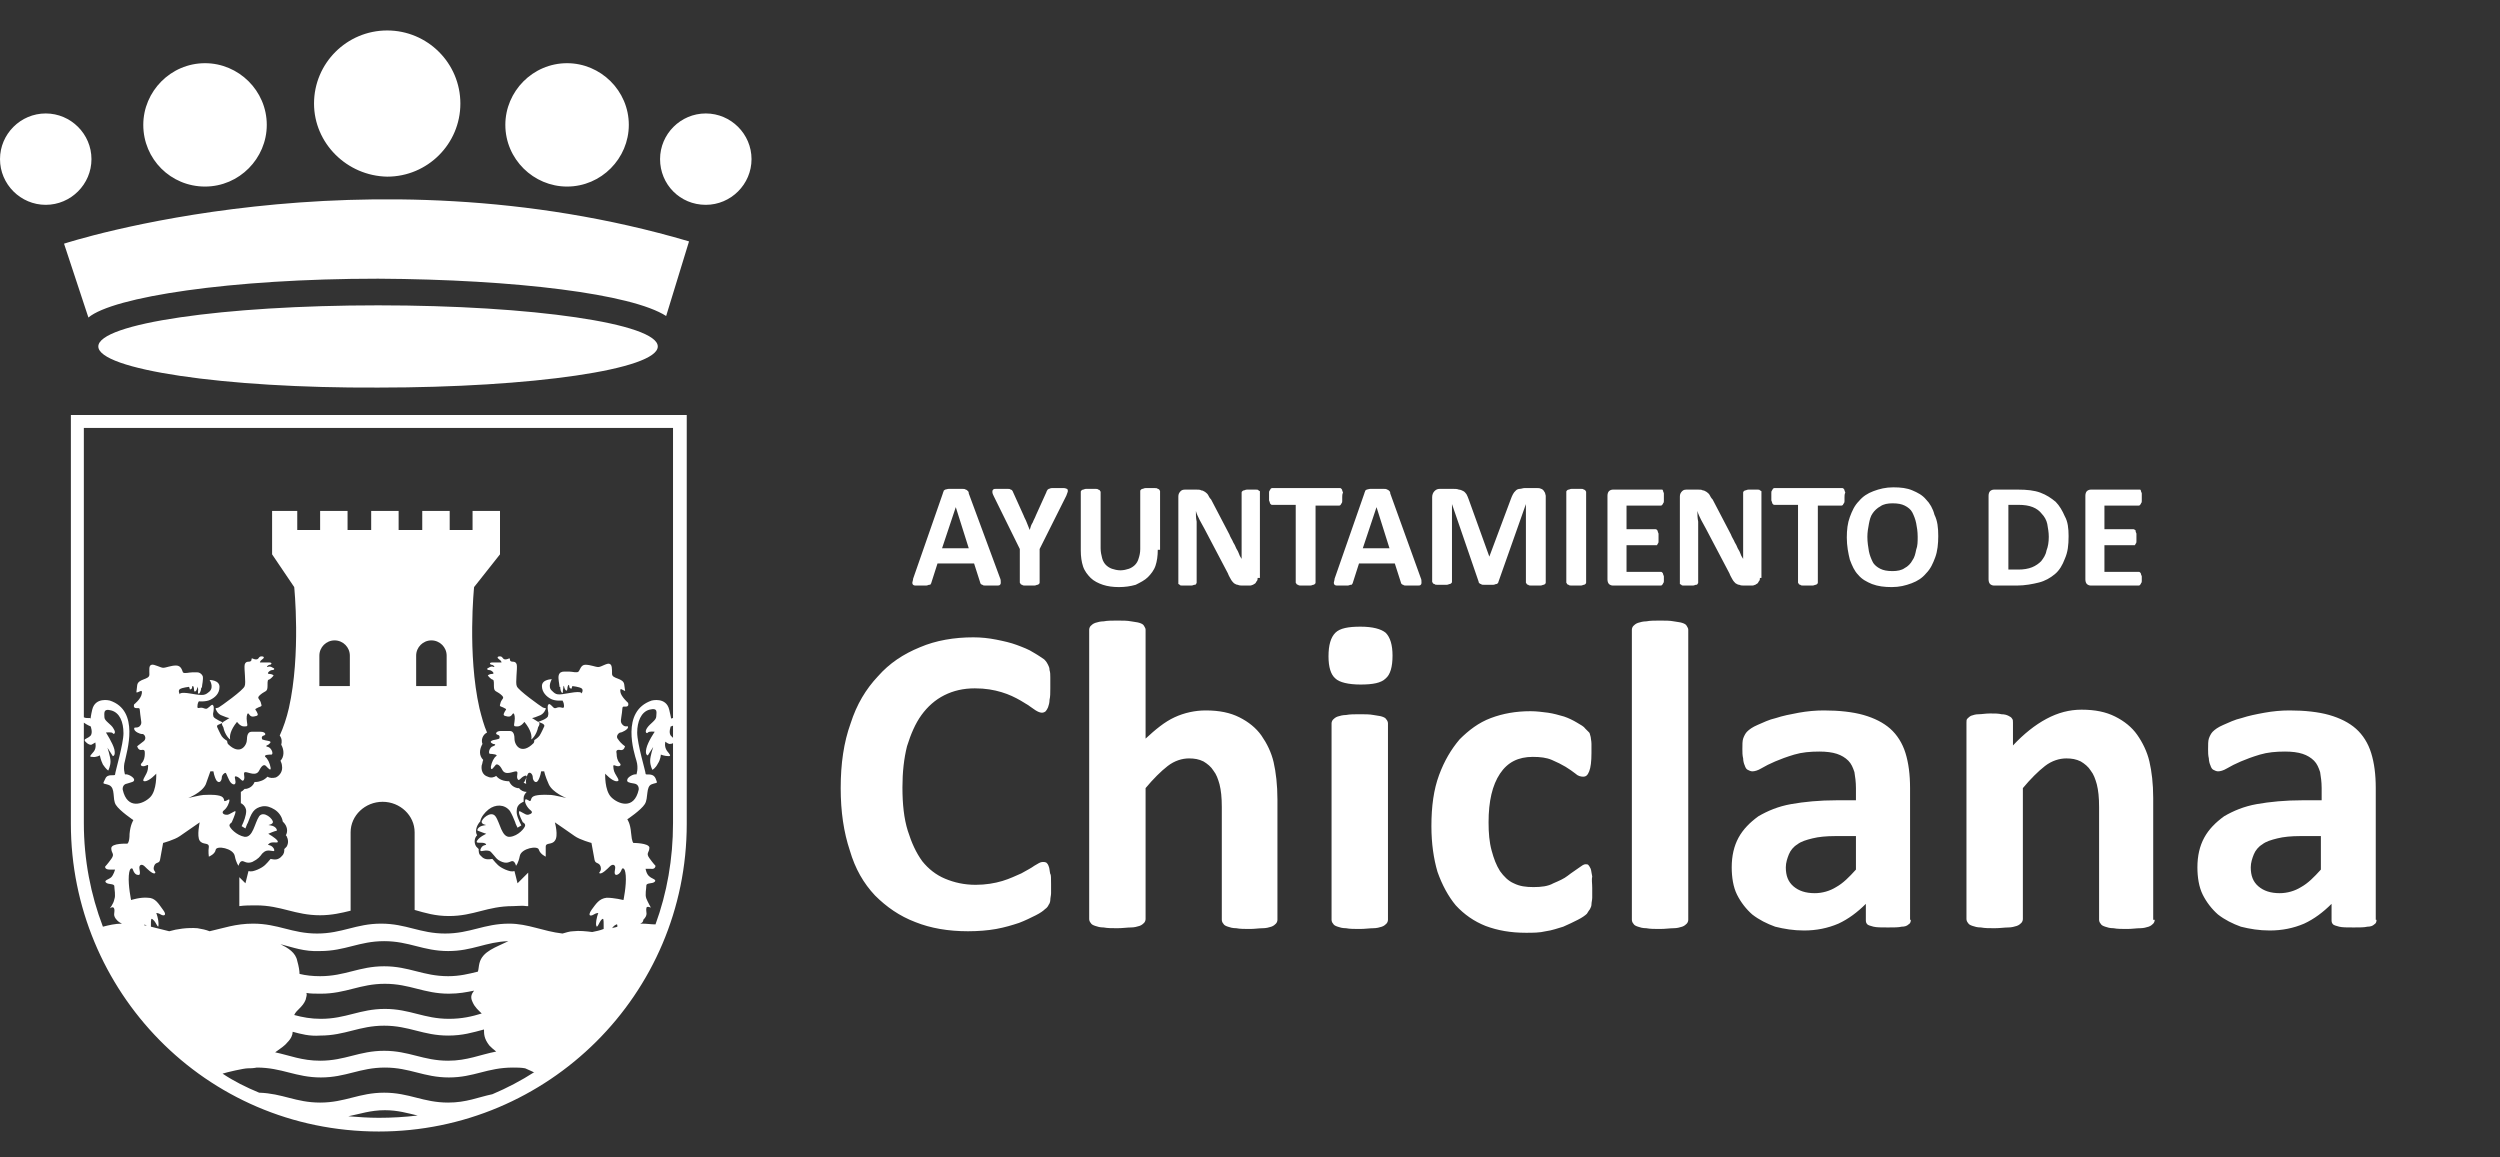 <?xml version="1.0" encoding="UTF-8"?>
<svg xmlns="http://www.w3.org/2000/svg" width="162" height="75" viewBox="0 0 162 75" fill="none">
  <rect x="0" y="0" width="162" height="75" fill="#333333" stroke="none"/>
  <path fill-rule="evenodd" clip-rule="evenodd" d="M150.443 54.178H149.06C148.467 54.178 147.973 54.227 147.578 54.326C147.183 54.424 146.837 54.523 146.59 54.72C146.343 54.868 146.146 55.115 146.047 55.362C145.948 55.608 145.849 55.905 145.849 56.201C145.849 56.743 145.998 57.138 146.343 57.434C146.689 57.73 147.134 57.878 147.726 57.878C148.22 57.878 148.714 57.73 149.109 57.483C149.554 57.237 149.949 56.842 150.393 56.349V54.178H150.443ZM153.999 59.605C153.999 59.753 153.949 59.852 153.851 59.901C153.752 60 153.604 60.049 153.406 60.049C153.209 60.099 152.912 60.099 152.517 60.099C152.073 60.099 151.776 60.099 151.579 60.049C151.381 60 151.233 59.951 151.184 59.901C151.085 59.803 151.085 59.704 151.085 59.605V58.569C150.542 59.112 149.949 59.556 149.307 59.852C148.615 60.148 147.874 60.296 147.084 60.296C146.393 60.296 145.8 60.197 145.207 60.049C144.664 59.852 144.17 59.605 143.726 59.26C143.331 58.914 142.985 58.47 142.738 57.977C142.491 57.483 142.392 56.842 142.392 56.201C142.392 55.461 142.54 54.819 142.837 54.276C143.133 53.733 143.578 53.289 144.121 52.895C144.713 52.549 145.405 52.253 146.245 52.105C147.084 51.957 148.072 51.858 149.208 51.858H150.443V51.069C150.443 50.674 150.393 50.329 150.344 50.033C150.245 49.737 150.146 49.49 149.949 49.293C149.751 49.095 149.504 48.947 149.208 48.849C148.912 48.75 148.517 48.701 148.072 48.701C147.479 48.701 146.936 48.75 146.442 48.898C145.948 49.046 145.553 49.194 145.207 49.342C144.862 49.49 144.565 49.638 144.318 49.786C144.071 49.934 143.874 49.983 143.726 49.983C143.627 49.983 143.528 49.934 143.429 49.885C143.331 49.836 143.281 49.737 143.232 49.589C143.182 49.49 143.133 49.293 143.133 49.145C143.084 48.947 143.084 48.75 143.084 48.553C143.084 48.257 143.084 48.01 143.133 47.862C143.182 47.714 143.281 47.516 143.38 47.418C143.528 47.27 143.726 47.122 144.071 46.974C144.417 46.826 144.812 46.628 145.257 46.53C145.701 46.382 146.195 46.283 146.739 46.184C147.282 46.086 147.825 46.036 148.368 46.036C149.356 46.036 150.245 46.135 150.937 46.332C151.628 46.53 152.221 46.826 152.665 47.22C153.11 47.615 153.456 48.158 153.653 48.799C153.851 49.441 153.949 50.181 153.949 51.069V59.605H153.999ZM139.626 59.605C139.626 59.704 139.577 59.803 139.528 59.852C139.478 59.901 139.379 60 139.231 60.049C139.083 60.099 138.885 60.148 138.688 60.148C138.441 60.148 138.145 60.197 137.848 60.197C137.503 60.197 137.206 60.197 136.959 60.148C136.712 60.148 136.564 60.099 136.416 60.049C136.268 60 136.169 59.951 136.12 59.852C136.07 59.803 136.021 59.704 136.021 59.605V52.303C136.021 51.661 135.971 51.217 135.873 50.822C135.774 50.477 135.675 50.181 135.478 49.934C135.329 49.688 135.082 49.49 134.835 49.342C134.539 49.194 134.243 49.145 133.897 49.145C133.453 49.145 132.959 49.293 132.514 49.638C132.07 49.983 131.576 50.477 131.082 51.069V59.556C131.082 59.655 131.032 59.753 130.983 59.803C130.934 59.852 130.835 59.951 130.687 60C130.539 60.049 130.341 60.099 130.143 60.099C129.896 60.099 129.6 60.148 129.254 60.148C128.909 60.148 128.612 60.148 128.365 60.099C128.118 60.099 127.97 60.049 127.822 60C127.674 59.951 127.575 59.901 127.526 59.803C127.476 59.753 127.427 59.655 127.427 59.556V46.826C127.427 46.727 127.427 46.628 127.476 46.579C127.526 46.53 127.624 46.431 127.723 46.382C127.871 46.332 128.02 46.283 128.217 46.283C128.415 46.283 128.662 46.233 128.958 46.233C129.254 46.233 129.501 46.233 129.699 46.283C129.896 46.283 130.045 46.332 130.143 46.382C130.242 46.431 130.341 46.48 130.39 46.579C130.44 46.628 130.44 46.727 130.44 46.826V48.306C131.131 47.566 131.872 46.974 132.613 46.579C133.354 46.184 134.095 45.987 134.885 45.987C135.774 45.987 136.465 46.135 137.058 46.431C137.651 46.727 138.145 47.122 138.49 47.615C138.836 48.108 139.132 48.701 139.281 49.342C139.429 49.983 139.528 50.773 139.528 51.711V59.605H139.626ZM120.315 54.178H118.932C118.339 54.178 117.845 54.227 117.45 54.326C117.055 54.424 116.709 54.523 116.462 54.72C116.215 54.868 116.018 55.115 115.919 55.362C115.82 55.608 115.721 55.905 115.721 56.201C115.721 56.743 115.87 57.138 116.215 57.434C116.561 57.73 117.006 57.878 117.598 57.878C118.092 57.878 118.586 57.73 118.981 57.483C119.426 57.237 119.821 56.842 120.265 56.349V54.178H120.315ZM123.821 59.605C123.821 59.753 123.772 59.852 123.673 59.901C123.574 60 123.426 60.049 123.229 60.049C123.031 60.099 122.735 60.099 122.34 60.099C121.895 60.099 121.599 60.099 121.401 60.049C121.204 60 121.056 59.951 121.006 59.901C120.907 59.803 120.907 59.704 120.907 59.605V58.569C120.364 59.112 119.771 59.556 119.129 59.852C118.438 60.148 117.697 60.296 116.907 60.296C116.215 60.296 115.623 60.197 115.03 60.049C114.487 59.852 113.993 59.605 113.548 59.26C113.153 58.914 112.807 58.47 112.56 57.977C112.313 57.483 112.215 56.842 112.215 56.201C112.215 55.461 112.363 54.819 112.659 54.276C112.956 53.733 113.4 53.289 113.943 52.895C114.536 52.549 115.228 52.253 116.067 52.105C116.907 51.957 117.895 51.858 119.031 51.858H120.265V51.069C120.265 50.674 120.216 50.329 120.167 50.033C120.068 49.737 119.969 49.49 119.771 49.293C119.574 49.095 119.327 48.947 119.031 48.849C118.734 48.75 118.339 48.701 117.895 48.701C117.302 48.701 116.759 48.75 116.265 48.898C115.771 49.046 115.376 49.194 115.03 49.342C114.684 49.49 114.388 49.638 114.141 49.786C113.894 49.934 113.696 49.983 113.548 49.983C113.449 49.983 113.351 49.934 113.252 49.885C113.153 49.836 113.104 49.737 113.054 49.589C113.005 49.49 112.956 49.293 112.956 49.145C112.906 48.947 112.906 48.75 112.906 48.553C112.906 48.257 112.906 48.01 112.956 47.862C113.005 47.714 113.104 47.516 113.203 47.418C113.351 47.27 113.548 47.122 113.894 46.974C114.24 46.826 114.635 46.628 115.079 46.53C115.524 46.382 116.018 46.283 116.561 46.184C117.104 46.086 117.648 46.036 118.191 46.036C119.179 46.036 120.068 46.135 120.759 46.332C121.451 46.53 122.043 46.826 122.488 47.22C122.932 47.615 123.278 48.158 123.476 48.799C123.673 49.441 123.772 50.181 123.772 51.069V59.605H123.821ZM109.399 59.605C109.399 59.704 109.35 59.803 109.301 59.852C109.251 59.901 109.153 60 109.004 60.049C108.856 60.099 108.659 60.148 108.461 60.148C108.214 60.148 107.918 60.197 107.572 60.197C107.226 60.197 106.93 60.197 106.683 60.148C106.436 60.148 106.288 60.099 106.14 60.049C105.992 60 105.893 59.951 105.843 59.852C105.794 59.803 105.745 59.704 105.745 59.605V40.806C105.745 40.707 105.794 40.608 105.843 40.559C105.893 40.51 105.992 40.411 106.14 40.362C106.288 40.312 106.485 40.263 106.683 40.263C106.93 40.214 107.226 40.214 107.572 40.214C107.918 40.214 108.214 40.214 108.461 40.263C108.708 40.312 108.856 40.312 109.004 40.362C109.153 40.411 109.251 40.461 109.301 40.559C109.35 40.658 109.399 40.707 109.399 40.806V59.605ZM103.176 57.533C103.176 57.78 103.176 57.977 103.176 58.174C103.176 58.322 103.127 58.47 103.127 58.618C103.127 58.717 103.078 58.816 103.028 58.914C102.979 58.964 102.929 59.062 102.831 59.211C102.732 59.309 102.534 59.457 102.238 59.605C101.942 59.753 101.645 59.901 101.299 60.049C100.954 60.148 100.559 60.296 100.164 60.345C99.768 60.444 99.324 60.444 98.879 60.444C97.892 60.444 97.052 60.296 96.262 60C95.521 59.704 94.879 59.26 94.335 58.668C93.842 58.076 93.446 57.336 93.15 56.497C92.903 55.658 92.755 54.671 92.755 53.536C92.755 52.253 92.903 51.168 93.249 50.23C93.595 49.293 94.039 48.553 94.582 47.911C95.175 47.319 95.817 46.826 96.607 46.53C97.398 46.233 98.237 46.086 99.176 46.086C99.571 46.086 99.917 46.135 100.312 46.184C100.657 46.233 101.003 46.332 101.349 46.431C101.645 46.53 101.942 46.678 102.189 46.826C102.435 46.974 102.633 47.072 102.732 47.22C102.831 47.319 102.929 47.418 102.979 47.467C103.028 47.516 103.028 47.615 103.078 47.763C103.078 47.862 103.127 48.01 103.127 48.207C103.127 48.355 103.127 48.602 103.127 48.799C103.127 49.342 103.078 49.737 102.979 49.983C102.88 50.23 102.781 50.329 102.584 50.329C102.435 50.329 102.238 50.28 102.09 50.132C101.892 49.983 101.695 49.836 101.448 49.688C101.201 49.539 100.904 49.391 100.559 49.243C100.213 49.095 99.818 49.046 99.324 49.046C98.385 49.046 97.694 49.391 97.2 50.132C96.706 50.872 96.459 51.908 96.459 53.289C96.459 53.98 96.509 54.572 96.657 55.115C96.805 55.658 96.953 56.053 97.2 56.447C97.447 56.793 97.743 57.089 98.089 57.237C98.484 57.434 98.879 57.483 99.373 57.483C99.867 57.483 100.312 57.434 100.657 57.237C101.003 57.089 101.349 56.941 101.596 56.743C101.843 56.546 102.09 56.398 102.287 56.25C102.485 56.102 102.633 56.003 102.732 56.003C102.831 56.003 102.88 56.003 102.929 56.053C102.979 56.102 103.028 56.201 103.078 56.299C103.127 56.447 103.127 56.595 103.176 56.793C103.127 56.99 103.176 57.237 103.176 57.533ZM90.236 42.483C90.236 43.224 90.088 43.717 89.792 43.964C89.495 44.26 88.952 44.358 88.162 44.358C87.371 44.358 86.779 44.211 86.532 43.964C86.236 43.717 86.087 43.224 86.087 42.533C86.087 41.793 86.236 41.299 86.532 41.003C86.828 40.707 87.371 40.608 88.162 40.608C88.952 40.608 89.495 40.757 89.792 41.003C90.088 41.299 90.236 41.793 90.236 42.483ZM89.94 59.605C89.94 59.704 89.89 59.803 89.841 59.852C89.792 59.901 89.693 60 89.545 60.049C89.396 60.099 89.199 60.148 89.001 60.148C88.754 60.148 88.458 60.197 88.112 60.197C87.767 60.197 87.47 60.197 87.223 60.148C86.976 60.148 86.828 60.099 86.68 60.049C86.532 60 86.433 59.951 86.384 59.852C86.334 59.803 86.285 59.704 86.285 59.605V46.875C86.285 46.776 86.334 46.678 86.384 46.628C86.433 46.579 86.532 46.48 86.68 46.431C86.828 46.382 87.026 46.332 87.223 46.332C87.47 46.283 87.767 46.283 88.112 46.283C88.458 46.283 88.754 46.283 89.001 46.332C89.248 46.382 89.396 46.382 89.545 46.431C89.693 46.48 89.792 46.53 89.841 46.628C89.89 46.678 89.94 46.776 89.94 46.875V59.605ZM82.778 59.605C82.778 59.704 82.729 59.803 82.679 59.852C82.63 59.901 82.531 60 82.383 60.049C82.235 60.099 82.037 60.148 81.84 60.148C81.593 60.148 81.296 60.197 81 60.197C80.654 60.197 80.358 60.197 80.111 60.148C79.864 60.148 79.716 60.099 79.568 60.049C79.42 60 79.321 59.951 79.271 59.852C79.222 59.803 79.173 59.704 79.173 59.605V52.303C79.173 51.661 79.123 51.217 79.025 50.822C78.926 50.477 78.827 50.181 78.629 49.934C78.481 49.688 78.234 49.49 77.987 49.342C77.691 49.194 77.395 49.145 77.049 49.145C76.604 49.145 76.111 49.293 75.666 49.638C75.221 49.983 74.728 50.477 74.234 51.069V59.556C74.234 59.655 74.184 59.753 74.135 59.803C74.085 59.852 73.987 59.951 73.838 60C73.69 60.049 73.493 60.099 73.295 60.099C73.048 60.099 72.752 60.148 72.406 60.148C72.061 60.148 71.764 60.148 71.517 60.099C71.27 60.099 71.122 60.049 70.974 60C70.826 59.951 70.727 59.901 70.677 59.803C70.628 59.753 70.579 59.655 70.579 59.556V40.806C70.579 40.707 70.628 40.608 70.677 40.559C70.727 40.51 70.826 40.411 70.974 40.362C71.122 40.312 71.32 40.263 71.517 40.263C71.764 40.214 72.061 40.214 72.406 40.214C72.752 40.214 73.048 40.214 73.295 40.263C73.542 40.312 73.69 40.312 73.838 40.362C73.987 40.411 74.085 40.461 74.135 40.559C74.184 40.658 74.234 40.707 74.234 40.806V47.862C74.876 47.27 75.468 46.776 76.111 46.48C76.752 46.184 77.444 46.036 78.135 46.036C79.025 46.036 79.716 46.184 80.309 46.48C80.901 46.776 81.395 47.171 81.741 47.664C82.087 48.158 82.383 48.75 82.531 49.391C82.679 50.033 82.778 50.872 82.778 51.809V59.605ZM68.109 57.286C68.109 57.533 68.109 57.73 68.109 57.878C68.109 58.026 68.06 58.174 68.06 58.322C68.06 58.421 68.01 58.569 67.961 58.618C67.912 58.717 67.862 58.816 67.714 58.914C67.615 59.013 67.418 59.161 67.121 59.309C66.825 59.457 66.43 59.655 66.035 59.803C65.59 59.951 65.096 60.099 64.553 60.197C64.01 60.296 63.368 60.345 62.726 60.345C61.442 60.345 60.306 60.148 59.318 59.753C58.281 59.358 57.441 58.766 56.7 58.026C55.959 57.237 55.416 56.299 55.07 55.115C54.675 53.931 54.477 52.599 54.477 51.069C54.477 49.49 54.675 48.108 55.12 46.875C55.515 45.641 56.107 44.655 56.898 43.816C57.639 42.977 58.528 42.385 59.614 41.941C60.651 41.497 61.837 41.299 63.071 41.299C63.565 41.299 64.059 41.349 64.553 41.447C65.047 41.546 65.492 41.645 65.887 41.793C66.282 41.941 66.677 42.089 66.973 42.286C67.319 42.483 67.517 42.632 67.665 42.73C67.813 42.878 67.862 42.977 67.912 43.076C67.961 43.174 68.01 43.273 68.01 43.421C68.06 43.569 68.06 43.717 68.06 43.914C68.06 44.112 68.06 44.309 68.06 44.605C68.06 44.901 68.06 45.148 68.01 45.345C68.01 45.543 67.961 45.691 67.912 45.839C67.862 45.938 67.813 46.036 67.763 46.086C67.714 46.135 67.615 46.184 67.517 46.184C67.368 46.184 67.171 46.086 66.973 45.938C66.776 45.789 66.479 45.592 66.134 45.395C65.788 45.197 65.393 45 64.899 44.852C64.405 44.704 63.862 44.605 63.17 44.605C62.429 44.605 61.787 44.753 61.195 45.049C60.602 45.345 60.108 45.789 59.713 46.332C59.318 46.875 59.021 47.566 58.775 48.355C58.577 49.145 58.478 50.033 58.478 51.02C58.478 52.105 58.577 53.043 58.824 53.832C59.071 54.622 59.367 55.263 59.762 55.806C60.157 56.299 60.651 56.694 61.244 56.941C61.837 57.188 62.479 57.336 63.22 57.336C63.862 57.336 64.454 57.237 64.948 57.089C65.442 56.941 65.837 56.743 66.183 56.595C66.529 56.398 66.825 56.25 67.023 56.102C67.27 55.954 67.418 55.855 67.566 55.855C67.665 55.855 67.714 55.855 67.813 55.905C67.862 55.954 67.912 56.003 67.961 56.151C68.01 56.25 68.01 56.447 68.06 56.645C68.109 56.645 68.109 56.941 68.109 57.286ZM138.787 37.401C138.787 37.5 138.787 37.549 138.787 37.648C138.787 37.697 138.787 37.747 138.737 37.796C138.737 37.845 138.688 37.845 138.688 37.895C138.688 37.895 138.639 37.944 138.589 37.944H135.478C135.379 37.944 135.28 37.895 135.231 37.845C135.181 37.796 135.132 37.697 135.132 37.549V32.122C135.132 31.974 135.181 31.875 135.231 31.826C135.28 31.776 135.379 31.727 135.478 31.727H138.589C138.639 31.727 138.638 31.727 138.688 31.727C138.688 31.727 138.737 31.776 138.737 31.826C138.737 31.875 138.787 31.924 138.787 31.974C138.787 32.023 138.787 32.122 138.787 32.22C138.787 32.319 138.787 32.368 138.787 32.467C138.787 32.516 138.787 32.566 138.737 32.615C138.737 32.664 138.688 32.664 138.688 32.714C138.688 32.714 138.639 32.763 138.589 32.763H136.367V34.293H138.243C138.293 34.293 138.293 34.293 138.342 34.342C138.392 34.342 138.392 34.391 138.392 34.441C138.392 34.49 138.441 34.539 138.441 34.589C138.441 34.638 138.441 34.737 138.441 34.836C138.441 34.934 138.441 34.983 138.441 35.082C138.441 35.132 138.441 35.181 138.392 35.23C138.392 35.28 138.342 35.28 138.342 35.329C138.342 35.329 138.293 35.329 138.243 35.329H136.367V37.056H138.589C138.639 37.056 138.638 37.056 138.688 37.105C138.688 37.105 138.737 37.155 138.737 37.204C138.737 37.253 138.787 37.303 138.787 37.352C138.787 37.253 138.787 37.303 138.787 37.401ZM132.761 34.786C132.761 34.49 132.712 34.243 132.662 33.947C132.613 33.701 132.465 33.454 132.317 33.306C132.168 33.108 131.971 32.961 131.724 32.862C131.477 32.763 131.181 32.714 130.785 32.714H130.143V36.908H130.785C131.131 36.908 131.428 36.858 131.674 36.76C131.921 36.661 132.119 36.513 132.267 36.365C132.415 36.168 132.563 35.97 132.613 35.674C132.712 35.428 132.761 35.132 132.761 34.786ZM134.045 34.737C134.045 35.329 133.996 35.773 133.798 36.217C133.65 36.612 133.453 36.957 133.156 37.204C132.86 37.451 132.514 37.648 132.119 37.747C131.724 37.845 131.23 37.944 130.687 37.944H129.205C129.106 37.944 129.007 37.895 128.958 37.845C128.909 37.796 128.859 37.697 128.859 37.549V32.122C128.859 31.974 128.909 31.875 128.958 31.826C129.007 31.776 129.106 31.727 129.205 31.727H130.785C131.329 31.727 131.823 31.776 132.218 31.924C132.613 32.072 132.909 32.27 133.206 32.516C133.453 32.763 133.65 33.108 133.798 33.454C133.996 33.799 134.045 34.243 134.045 34.737ZM124.266 34.786C124.266 34.441 124.217 34.145 124.167 33.898C124.118 33.651 124.019 33.405 123.92 33.207C123.821 33.01 123.624 32.862 123.426 32.763C123.229 32.664 122.982 32.615 122.636 32.615C122.34 32.615 122.043 32.664 121.846 32.812C121.648 32.911 121.451 33.108 121.352 33.257C121.204 33.454 121.154 33.701 121.105 33.947C121.056 34.194 121.006 34.49 121.006 34.786C121.006 35.132 121.056 35.428 121.105 35.724C121.154 35.97 121.253 36.217 121.352 36.414C121.451 36.612 121.648 36.76 121.846 36.858C122.043 36.957 122.29 37.007 122.636 37.007C122.932 37.007 123.229 36.957 123.426 36.809C123.624 36.711 123.821 36.513 123.92 36.316C124.068 36.118 124.118 35.872 124.167 35.625C124.266 35.378 124.266 35.082 124.266 34.786ZM125.599 34.737C125.599 35.23 125.55 35.724 125.402 36.118C125.254 36.513 125.106 36.858 124.809 37.155C124.562 37.451 124.266 37.648 123.871 37.796C123.476 37.944 123.081 38.043 122.587 38.043C122.093 38.043 121.698 37.993 121.303 37.845C120.957 37.697 120.66 37.549 120.414 37.253C120.167 37.007 120.018 36.661 119.87 36.266C119.771 35.872 119.673 35.378 119.673 34.836C119.673 34.342 119.722 33.898 119.87 33.503C120.018 33.108 120.167 32.763 120.463 32.467C120.71 32.171 121.006 31.974 121.401 31.826C121.796 31.678 122.192 31.579 122.685 31.579C123.179 31.579 123.574 31.628 123.92 31.776C124.266 31.924 124.562 32.072 124.809 32.368C125.056 32.615 125.254 32.961 125.353 33.355C125.55 33.75 125.599 34.194 125.599 34.737ZM119.524 32.22C119.524 32.319 119.524 32.368 119.524 32.467C119.524 32.516 119.524 32.566 119.475 32.615C119.475 32.664 119.426 32.664 119.426 32.714C119.426 32.714 119.376 32.763 119.327 32.763H117.796V37.747C117.796 37.796 117.796 37.796 117.746 37.845C117.746 37.845 117.697 37.895 117.648 37.895C117.598 37.895 117.549 37.944 117.45 37.944C117.351 37.944 117.253 37.944 117.154 37.944C117.055 37.944 116.907 37.944 116.857 37.944C116.759 37.944 116.709 37.944 116.66 37.895C116.61 37.895 116.561 37.845 116.561 37.845C116.561 37.796 116.512 37.796 116.512 37.747V32.714H114.981C114.931 32.714 114.931 32.714 114.882 32.664C114.882 32.664 114.832 32.615 114.832 32.566C114.832 32.516 114.783 32.467 114.783 32.418C114.783 32.368 114.783 32.27 114.783 32.171C114.783 32.072 114.783 31.974 114.783 31.924C114.783 31.875 114.783 31.826 114.832 31.776C114.832 31.727 114.882 31.727 114.882 31.678C114.882 31.678 114.931 31.628 114.981 31.628H119.376C119.426 31.628 119.426 31.628 119.475 31.678C119.475 31.678 119.524 31.727 119.524 31.776C119.524 31.826 119.574 31.875 119.574 31.924C119.524 32.023 119.524 32.122 119.524 32.22ZM114.042 37.451C114.042 37.5 114.042 37.599 113.993 37.648C113.943 37.697 113.943 37.747 113.894 37.796C113.845 37.845 113.795 37.845 113.746 37.895C113.696 37.895 113.647 37.944 113.548 37.944H113.005C112.906 37.944 112.807 37.944 112.709 37.895C112.61 37.895 112.56 37.845 112.462 37.796C112.412 37.747 112.314 37.648 112.264 37.549C112.215 37.451 112.116 37.303 112.067 37.155L110.535 34.243C110.437 34.046 110.338 33.898 110.239 33.701C110.14 33.503 110.042 33.306 109.992 33.108C109.992 33.355 109.992 33.553 110.042 33.799C110.042 34.046 110.042 34.243 110.042 34.49V37.747C110.042 37.796 110.042 37.796 109.992 37.845C109.992 37.895 109.943 37.895 109.893 37.895C109.844 37.895 109.795 37.944 109.696 37.944C109.646 37.944 109.548 37.944 109.399 37.944C109.301 37.944 109.202 37.944 109.103 37.944C109.054 37.944 108.955 37.944 108.955 37.895C108.906 37.895 108.906 37.845 108.856 37.845C108.856 37.796 108.856 37.796 108.856 37.747V32.171C108.856 32.023 108.906 31.924 109.004 31.826C109.103 31.727 109.202 31.727 109.35 31.727H110.042C110.14 31.727 110.289 31.727 110.338 31.776C110.437 31.776 110.486 31.826 110.585 31.875C110.634 31.924 110.733 31.974 110.782 32.072C110.832 32.171 110.881 32.27 110.98 32.368L112.165 34.638C112.215 34.786 112.314 34.934 112.363 35.033C112.412 35.181 112.511 35.28 112.56 35.428C112.61 35.576 112.709 35.674 112.758 35.822C112.807 35.97 112.857 36.069 112.956 36.217C112.956 35.97 112.956 35.773 112.956 35.526C112.956 35.28 112.956 35.033 112.956 34.836V31.924C112.956 31.875 112.956 31.875 113.005 31.826C113.005 31.826 113.054 31.776 113.104 31.776C113.153 31.776 113.203 31.727 113.301 31.727C113.351 31.727 113.449 31.727 113.598 31.727C113.696 31.727 113.795 31.727 113.894 31.727C113.943 31.727 114.042 31.727 114.042 31.776C114.092 31.776 114.092 31.826 114.141 31.826C114.141 31.875 114.141 31.875 114.141 31.924V37.451H114.042ZM107.819 37.401C107.819 37.5 107.819 37.549 107.819 37.648C107.819 37.697 107.819 37.747 107.77 37.796C107.77 37.845 107.72 37.845 107.72 37.895C107.72 37.895 107.671 37.944 107.621 37.944H104.51C104.411 37.944 104.312 37.895 104.263 37.845C104.214 37.796 104.164 37.697 104.164 37.549V32.122C104.164 31.974 104.214 31.875 104.263 31.826C104.312 31.776 104.411 31.727 104.51 31.727H107.621C107.671 31.727 107.671 31.727 107.72 31.727C107.72 31.727 107.77 31.776 107.77 31.826C107.77 31.875 107.819 31.924 107.819 31.974C107.819 32.023 107.819 32.122 107.819 32.22C107.819 32.319 107.819 32.368 107.819 32.467C107.819 32.516 107.819 32.566 107.77 32.615C107.77 32.664 107.72 32.664 107.72 32.714C107.72 32.714 107.671 32.763 107.621 32.763H105.399V34.293H107.276C107.325 34.293 107.325 34.293 107.374 34.342C107.374 34.342 107.424 34.391 107.424 34.441C107.424 34.49 107.473 34.539 107.473 34.589C107.473 34.638 107.473 34.737 107.473 34.836C107.473 34.934 107.473 34.983 107.473 35.082C107.473 35.132 107.473 35.181 107.424 35.23C107.424 35.28 107.374 35.28 107.374 35.329C107.374 35.329 107.325 35.329 107.276 35.329H105.399V37.056H107.621C107.671 37.056 107.671 37.056 107.72 37.105C107.72 37.105 107.77 37.155 107.77 37.204C107.77 37.253 107.819 37.303 107.819 37.352C107.819 37.253 107.819 37.303 107.819 37.401ZM102.781 37.747C102.781 37.796 102.781 37.796 102.732 37.845C102.732 37.845 102.682 37.895 102.633 37.895C102.584 37.895 102.534 37.944 102.435 37.944C102.337 37.944 102.238 37.944 102.139 37.944C102.04 37.944 101.892 37.944 101.843 37.944C101.744 37.944 101.695 37.944 101.645 37.895C101.596 37.895 101.546 37.845 101.546 37.845C101.546 37.796 101.497 37.796 101.497 37.747V31.875C101.497 31.826 101.497 31.826 101.546 31.776C101.546 31.776 101.596 31.727 101.645 31.727C101.695 31.727 101.744 31.678 101.843 31.678C101.942 31.678 102.04 31.678 102.139 31.678C102.287 31.678 102.386 31.678 102.435 31.678C102.534 31.678 102.584 31.678 102.633 31.727C102.682 31.727 102.732 31.776 102.732 31.776C102.732 31.826 102.781 31.826 102.781 31.875V37.747ZM100.164 37.747C100.164 37.796 100.164 37.796 100.114 37.845C100.114 37.845 100.065 37.895 100.015 37.895C99.966 37.895 99.917 37.944 99.818 37.944C99.719 37.944 99.62 37.944 99.521 37.944C99.423 37.944 99.324 37.944 99.225 37.944C99.126 37.944 99.077 37.944 99.028 37.895C98.978 37.895 98.929 37.845 98.929 37.845C98.929 37.796 98.879 37.796 98.879 37.747V32.664L97.101 37.697C97.101 37.747 97.052 37.796 97.052 37.796C97.002 37.845 97.002 37.845 96.953 37.845C96.904 37.845 96.854 37.895 96.756 37.895C96.657 37.895 96.607 37.895 96.459 37.895C96.361 37.895 96.262 37.895 96.163 37.895C96.064 37.895 96.015 37.895 95.965 37.845C95.916 37.845 95.867 37.796 95.867 37.796C95.817 37.747 95.817 37.747 95.817 37.697L94.088 32.664V37.697C94.088 37.747 94.088 37.747 94.039 37.796C94.039 37.796 93.99 37.845 93.94 37.845C93.891 37.845 93.842 37.895 93.743 37.895C93.644 37.895 93.595 37.895 93.446 37.895C93.348 37.895 93.249 37.895 93.15 37.895C93.051 37.895 93.002 37.895 92.953 37.845C92.903 37.845 92.854 37.796 92.854 37.796C92.854 37.747 92.804 37.747 92.804 37.697V32.22C92.804 32.072 92.854 31.924 92.953 31.826C93.051 31.727 93.15 31.678 93.298 31.678H94.138C94.286 31.678 94.434 31.678 94.533 31.727C94.632 31.727 94.731 31.776 94.829 31.826C94.928 31.875 94.978 31.974 95.027 32.023C95.076 32.122 95.126 32.22 95.175 32.368L96.509 36.069L97.892 32.368C97.941 32.22 97.99 32.122 98.04 32.023C98.089 31.924 98.138 31.875 98.237 31.776C98.287 31.727 98.385 31.678 98.484 31.678C98.583 31.678 98.682 31.628 98.781 31.628H99.62C99.719 31.628 99.768 31.628 99.867 31.678C99.917 31.678 99.966 31.727 100.015 31.776C100.065 31.826 100.065 31.875 100.114 31.924C100.114 31.974 100.164 32.072 100.164 32.122V37.747ZM89.199 32.862L88.31 35.526H90.038L89.199 32.862ZM92.064 37.451C92.113 37.549 92.113 37.648 92.113 37.747C92.113 37.796 92.113 37.845 92.064 37.895C92.014 37.944 91.965 37.944 91.866 37.944C91.767 37.944 91.668 37.944 91.52 37.944C91.372 37.944 91.224 37.944 91.125 37.944C91.026 37.944 90.977 37.944 90.927 37.895C90.878 37.895 90.829 37.845 90.829 37.845C90.829 37.845 90.779 37.796 90.779 37.747L90.384 36.513H88.063L87.668 37.747C87.668 37.796 87.618 37.845 87.618 37.845C87.618 37.895 87.569 37.895 87.52 37.895C87.47 37.895 87.421 37.944 87.322 37.944C87.223 37.944 87.124 37.944 86.976 37.944C86.828 37.944 86.729 37.944 86.631 37.944C86.532 37.944 86.482 37.895 86.482 37.895C86.433 37.845 86.433 37.796 86.433 37.747C86.433 37.697 86.482 37.599 86.482 37.5L88.409 31.974C88.409 31.924 88.458 31.875 88.458 31.826C88.458 31.776 88.507 31.776 88.557 31.727C88.606 31.727 88.705 31.678 88.804 31.678C88.903 31.678 89.051 31.678 89.199 31.678C89.396 31.678 89.545 31.678 89.643 31.678C89.742 31.678 89.841 31.678 89.89 31.727C89.94 31.727 89.989 31.776 90.038 31.826C90.088 31.875 90.088 31.924 90.088 31.974L92.064 37.451ZM86.976 32.22C86.976 32.319 86.976 32.368 86.976 32.467C86.976 32.516 86.976 32.566 86.927 32.615C86.927 32.664 86.877 32.664 86.877 32.714C86.877 32.714 86.828 32.763 86.779 32.763H85.248V37.747C85.248 37.796 85.248 37.796 85.198 37.845C85.198 37.845 85.149 37.895 85.1 37.895C85.05 37.895 85.001 37.944 84.902 37.944C84.803 37.944 84.704 37.944 84.606 37.944C84.507 37.944 84.359 37.944 84.309 37.944C84.21 37.944 84.161 37.944 84.112 37.895C84.062 37.895 84.013 37.845 84.013 37.845C84.013 37.796 83.963 37.796 83.963 37.747V32.714H82.432C82.383 32.714 82.383 32.714 82.334 32.664C82.334 32.664 82.284 32.615 82.284 32.566C82.284 32.516 82.235 32.467 82.235 32.418C82.235 32.368 82.235 32.27 82.235 32.171C82.235 32.072 82.235 31.974 82.235 31.924C82.235 31.875 82.235 31.826 82.284 31.776C82.284 31.727 82.334 31.727 82.334 31.678C82.334 31.678 82.383 31.628 82.432 31.628H86.828C86.877 31.628 86.877 31.628 86.927 31.678C86.927 31.678 86.976 31.727 86.976 31.776C86.976 31.826 87.026 31.875 87.026 31.924C86.976 32.023 86.976 32.122 86.976 32.22ZM81.494 37.451C81.494 37.5 81.494 37.599 81.445 37.648C81.395 37.697 81.395 37.747 81.346 37.796C81.296 37.845 81.247 37.845 81.198 37.895C81.148 37.895 81.099 37.944 81 37.944H80.506C80.407 37.944 80.309 37.944 80.21 37.895C80.111 37.895 80.062 37.845 79.963 37.796C79.913 37.747 79.815 37.648 79.765 37.549C79.716 37.451 79.617 37.303 79.568 37.155L78.037 34.243C77.938 34.046 77.839 33.898 77.74 33.701C77.642 33.503 77.543 33.306 77.493 33.108C77.493 33.355 77.493 33.553 77.543 33.799C77.543 34.046 77.543 34.243 77.543 34.49V37.747C77.543 37.796 77.543 37.796 77.493 37.845C77.493 37.895 77.444 37.895 77.395 37.895C77.345 37.895 77.296 37.944 77.197 37.944C77.148 37.944 77.049 37.944 76.901 37.944C76.802 37.944 76.703 37.944 76.604 37.944C76.555 37.944 76.456 37.944 76.456 37.895C76.407 37.895 76.407 37.845 76.357 37.845C76.357 37.796 76.357 37.796 76.357 37.747V32.171C76.357 32.023 76.407 31.924 76.506 31.826C76.604 31.727 76.703 31.727 76.851 31.727H77.543C77.642 31.727 77.79 31.727 77.839 31.776C77.938 31.776 77.987 31.826 78.086 31.875C78.135 31.924 78.234 31.974 78.284 32.072C78.333 32.171 78.382 32.27 78.481 32.368L79.667 34.638C79.716 34.786 79.815 34.934 79.864 35.033C79.913 35.181 80.012 35.28 80.062 35.428C80.111 35.576 80.21 35.674 80.259 35.822C80.309 35.97 80.358 36.069 80.457 36.217C80.457 35.97 80.457 35.773 80.457 35.526C80.457 35.28 80.457 35.033 80.457 34.836V31.924C80.457 31.875 80.457 31.875 80.506 31.826C80.506 31.826 80.556 31.776 80.605 31.776C80.654 31.776 80.704 31.727 80.802 31.727C80.852 31.727 80.951 31.727 81.099 31.727C81.198 31.727 81.296 31.727 81.395 31.727C81.445 31.727 81.543 31.727 81.543 31.776C81.593 31.776 81.593 31.826 81.642 31.826C81.642 31.875 81.642 31.875 81.642 31.924V37.451H81.494ZM75.024 35.625C75.024 36.02 74.975 36.365 74.876 36.661C74.777 36.957 74.579 37.204 74.382 37.401C74.184 37.599 73.888 37.747 73.592 37.895C73.246 37.993 72.9 38.043 72.505 38.043C72.11 38.043 71.764 37.993 71.468 37.895C71.171 37.796 70.875 37.648 70.677 37.451C70.48 37.253 70.282 37.007 70.184 36.711C70.085 36.414 70.035 36.069 70.035 35.674V31.875C70.035 31.826 70.035 31.826 70.085 31.776C70.085 31.776 70.134 31.727 70.184 31.727C70.233 31.727 70.282 31.678 70.381 31.678C70.48 31.678 70.579 31.678 70.677 31.678C70.776 31.678 70.875 31.678 70.974 31.678C71.073 31.678 71.122 31.678 71.171 31.727C71.221 31.727 71.27 31.776 71.27 31.776C71.27 31.826 71.32 31.826 71.32 31.875V35.526C71.32 35.773 71.369 35.97 71.418 36.168C71.468 36.365 71.567 36.513 71.665 36.612C71.764 36.711 71.912 36.809 72.061 36.858C72.209 36.908 72.406 36.957 72.604 36.957C72.801 36.957 72.999 36.908 73.147 36.858C73.295 36.809 73.443 36.711 73.542 36.612C73.641 36.513 73.74 36.365 73.789 36.168C73.838 36.02 73.888 35.822 73.888 35.576V31.826C73.888 31.776 73.888 31.776 73.937 31.727C73.937 31.727 73.987 31.678 74.036 31.678C74.085 31.678 74.135 31.628 74.234 31.628C74.332 31.628 74.431 31.628 74.53 31.628C74.629 31.628 74.728 31.628 74.826 31.628C74.925 31.628 74.975 31.628 75.024 31.678C75.073 31.678 75.123 31.727 75.123 31.727C75.123 31.776 75.172 31.776 75.172 31.826V35.625H75.024ZM67.368 35.576V37.747C67.368 37.796 67.368 37.796 67.319 37.845C67.319 37.845 67.27 37.895 67.22 37.895C67.171 37.895 67.121 37.944 67.023 37.944C66.924 37.944 66.825 37.944 66.726 37.944C66.578 37.944 66.479 37.944 66.43 37.944C66.331 37.944 66.282 37.944 66.232 37.895C66.183 37.895 66.134 37.845 66.134 37.845C66.134 37.796 66.084 37.796 66.084 37.747V35.576L64.405 32.171C64.356 32.072 64.306 31.974 64.306 31.875C64.306 31.826 64.306 31.776 64.356 31.727C64.405 31.678 64.454 31.678 64.553 31.678C64.652 31.678 64.8 31.678 64.948 31.678C65.096 31.678 65.195 31.678 65.294 31.678C65.393 31.678 65.442 31.678 65.492 31.727C65.541 31.727 65.59 31.776 65.59 31.776C65.59 31.826 65.64 31.826 65.64 31.875L66.331 33.405C66.381 33.553 66.479 33.701 66.529 33.849C66.578 33.997 66.677 34.194 66.726 34.342C66.776 34.145 66.825 33.997 66.924 33.849C66.973 33.701 67.072 33.553 67.121 33.405L67.813 31.875C67.813 31.826 67.862 31.776 67.862 31.776C67.862 31.727 67.912 31.727 67.961 31.678C68.01 31.678 68.06 31.628 68.159 31.628C68.257 31.628 68.356 31.628 68.504 31.628C68.702 31.628 68.85 31.628 68.949 31.628C69.048 31.628 69.097 31.678 69.146 31.678C69.196 31.727 69.196 31.776 69.196 31.826C69.196 31.875 69.146 31.974 69.097 32.122L67.368 35.576ZM61.935 32.862L61.046 35.526H62.775L61.935 32.862ZM64.8 37.451C64.85 37.549 64.85 37.648 64.85 37.747C64.85 37.796 64.85 37.845 64.8 37.895C64.751 37.944 64.701 37.944 64.603 37.944C64.504 37.944 64.405 37.944 64.257 37.944C64.109 37.944 63.961 37.944 63.862 37.944C63.763 37.944 63.714 37.944 63.664 37.895C63.615 37.895 63.565 37.845 63.565 37.845C63.565 37.845 63.516 37.796 63.516 37.747L63.121 36.513H60.75L60.355 37.747C60.355 37.796 60.306 37.845 60.306 37.845C60.306 37.895 60.256 37.895 60.207 37.895C60.157 37.895 60.108 37.944 60.009 37.944C59.91 37.944 59.812 37.944 59.663 37.944C59.515 37.944 59.417 37.944 59.318 37.944C59.219 37.944 59.17 37.895 59.17 37.895C59.12 37.845 59.12 37.796 59.12 37.747C59.12 37.697 59.17 37.599 59.17 37.5L61.096 31.974C61.096 31.924 61.145 31.875 61.145 31.826C61.145 31.776 61.195 31.776 61.244 31.727C61.293 31.727 61.392 31.678 61.491 31.678C61.59 31.678 61.738 31.678 61.886 31.678C62.084 31.678 62.232 31.678 62.331 31.678C62.429 31.678 62.528 31.678 62.578 31.727C62.627 31.727 62.676 31.776 62.726 31.826C62.775 31.875 62.775 31.924 62.775 31.974L64.8 37.451Z" fill="white"></path>
  <path fill-rule="evenodd" clip-rule="evenodd" d="M20.695 42.484V44.457H22.67V42.484C22.67 41.941 22.226 41.497 21.682 41.497C21.139 41.497 20.695 41.941 20.695 42.484ZM28.943 42.484C28.943 41.941 28.498 41.497 27.955 41.497C27.412 41.497 26.967 41.941 26.967 42.484V44.457H28.943V42.484ZM34.129 58.717C33.832 58.668 33.536 58.717 33.24 58.717C31.56 58.717 30.721 59.359 29.091 59.359C28.202 59.359 27.56 59.161 26.868 58.964V53.931C26.868 52.845 25.93 51.957 24.794 51.957C23.658 51.957 22.72 52.845 22.72 53.931V59.013C22.127 59.161 21.485 59.309 20.744 59.309C19.114 59.309 18.225 58.668 16.595 58.668C16.2 58.668 15.854 58.668 15.508 58.717V56.842L15.904 57.237L16.101 56.447C16.299 56.497 16.447 56.447 16.694 56.349C17.138 56.151 17.237 56.003 17.534 55.658C17.78 55.707 18.027 55.757 18.274 55.461C18.423 55.312 18.423 55.164 18.423 55.017C18.472 54.967 18.521 54.918 18.571 54.868C18.719 54.622 18.669 54.375 18.571 54.178L18.521 54.128C18.669 53.882 18.62 53.536 18.373 53.289L18.324 53.24C18.274 52.895 18.027 52.599 17.78 52.451C17.534 52.303 17.287 52.204 16.99 52.253C16.743 52.303 16.546 52.401 16.398 52.599C16.249 52.796 16.151 53.092 16.052 53.339C16.002 53.388 15.953 53.586 15.904 53.684C15.805 53.635 15.755 53.586 15.657 53.536C15.805 53.24 15.953 52.845 15.953 52.549C15.953 52.401 15.854 52.204 15.706 52.105C15.657 52.056 15.607 52.056 15.607 52.056V51.316C15.706 51.267 15.755 51.217 15.854 51.118C15.904 51.118 15.904 51.118 15.953 51.118C16.2 51.069 16.398 50.921 16.496 50.674C16.595 50.674 16.694 50.674 16.842 50.625C17.04 50.576 17.188 50.477 17.336 50.329C17.484 50.428 17.682 50.428 17.879 50.378C18.176 50.23 18.324 49.934 18.274 49.638C18.274 49.539 18.225 49.392 18.176 49.293C18.423 49.046 18.423 48.602 18.225 48.257C18.274 48.059 18.274 47.862 18.126 47.664C18.373 47.122 18.571 46.53 18.719 45.888C19.509 42.385 19.065 38.043 19.065 38.043L17.632 35.921V34.342V33.109H19.262V34.342H20.744V33.109H22.522V34.342H24.053V33.109H25.831V34.342H27.362V33.109H29.14V34.342H30.622V33.109H32.4V35.921L30.721 38.043C30.721 38.043 30.276 42.385 31.067 45.888C31.215 46.48 31.363 47.023 31.56 47.467C31.264 47.615 31.165 47.961 31.264 48.207C31.067 48.553 31.017 48.947 31.313 49.243C31.264 49.342 31.264 49.49 31.215 49.589C31.165 49.885 31.264 50.23 31.61 50.329C31.807 50.428 32.005 50.378 32.153 50.28C32.351 50.526 32.647 50.625 32.993 50.625C33.092 50.872 33.289 51.02 33.536 51.069C33.585 51.069 33.585 51.069 33.635 51.069C33.733 51.217 33.931 51.316 34.129 51.316C34.03 51.414 33.931 51.562 33.931 51.711C33.931 51.809 33.931 51.908 33.931 51.957C33.882 51.957 33.832 52.007 33.733 52.056C33.585 52.155 33.487 52.303 33.487 52.5C33.437 52.796 33.635 53.191 33.783 53.487C33.684 53.536 33.635 53.586 33.536 53.635C33.487 53.536 33.388 53.339 33.388 53.289C33.289 53.043 33.19 52.796 33.042 52.549C32.696 52.105 32.104 52.105 31.659 52.451C31.412 52.648 31.165 52.944 31.116 53.24L31.067 53.289C30.869 53.536 30.77 53.882 30.918 54.128L30.869 54.178C30.721 54.375 30.721 54.671 30.869 54.868C30.918 54.918 30.968 54.967 31.017 55.017C31.017 55.164 31.017 55.362 31.165 55.461C31.363 55.707 31.61 55.707 31.906 55.658C32.202 56.003 32.301 56.151 32.746 56.349C32.993 56.447 33.141 56.497 33.338 56.447L33.536 57.237L34.227 56.546V58.717H34.129ZM6.371 22.451C6.371 20.97 14.471 19.786 24.498 19.786C34.524 19.786 42.624 20.97 42.624 22.451C42.624 23.931 34.524 25.115 24.498 25.115C14.471 25.165 6.371 23.931 6.371 22.451ZM43.167 20.477L44.649 15.642C23.559 9.424 4.149 15.79 4.149 15.79L5.729 20.576C7.31 19.243 14.916 18.059 24.498 18.059C33.437 18.109 40.944 19.046 43.167 20.477ZM42.772 10.312C42.772 8.684 44.105 7.352 45.735 7.352C47.365 7.352 48.699 8.684 48.699 10.312C48.699 11.941 47.365 13.273 45.735 13.273C44.056 13.273 42.772 11.941 42.772 10.312ZM32.746 8.092C32.746 5.921 34.524 4.095 36.746 4.095C38.919 4.095 40.747 5.872 40.747 8.092C40.747 10.263 38.969 12.089 36.746 12.089C34.573 12.089 32.746 10.312 32.746 8.092ZM20.349 6.711C20.349 4.095 22.473 1.974 25.09 1.974C27.708 1.974 29.832 4.095 29.832 6.711C29.832 9.326 27.708 11.447 25.09 11.447C22.473 11.398 20.349 9.276 20.349 6.711ZM9.285 8.092C9.285 5.921 11.063 4.095 13.286 4.095C15.459 4.095 17.287 5.872 17.287 8.092C17.287 10.263 15.508 12.089 13.286 12.089C11.063 12.089 9.285 10.312 9.285 8.092ZM0 10.312C0 8.684 1.334 7.352 2.963 7.352C4.593 7.352 5.927 8.684 5.927 10.312C5.927 11.941 4.593 13.273 2.963 13.273C1.334 13.273 0 11.941 0 10.312ZM39.66 60.148C39.759 60.099 39.907 60.099 40.006 60.049C40.006 59.901 40.006 59.852 39.858 59.951C39.759 60 39.71 60.099 39.66 60.148ZM43.612 47.812V47.023C43.513 47.072 43.463 47.072 43.463 47.072C43.463 47.072 43.315 47.467 43.463 47.664C43.513 47.714 43.562 47.763 43.612 47.812ZM34.425 47.911C34.474 47.714 34.425 47.319 33.98 46.776C33.98 46.776 33.783 47.072 33.536 47.072C33.289 47.072 33.289 47.072 33.338 46.776C33.388 46.48 33.338 46.283 33.289 46.234C33.19 46.184 33.19 46.48 32.894 46.431C32.598 46.382 32.598 46.332 32.696 46.135C32.795 45.938 32.894 45.987 32.598 45.839C32.301 45.74 32.4 45.74 32.449 45.493C32.548 45.247 32.746 45.247 32.449 45C32.153 44.753 32.005 44.852 32.005 44.457C32.005 44.062 32.005 44.062 31.857 44.013C31.709 43.914 31.61 43.767 31.61 43.767C31.61 43.767 31.709 43.668 31.906 43.668C32.104 43.668 31.857 43.421 31.709 43.421C31.56 43.421 31.511 43.322 31.659 43.273C31.807 43.174 31.906 43.174 32.005 43.224C32.104 43.224 31.956 43.076 31.857 43.076C31.758 43.076 31.659 42.928 31.906 42.928C32.153 42.928 32.499 42.928 32.499 42.928C32.499 42.928 32.499 42.829 32.351 42.73C32.202 42.632 32.202 42.533 32.4 42.533C32.598 42.533 32.548 42.73 32.746 42.73C32.943 42.73 33.042 42.582 33.042 42.73C33.042 42.878 33.19 42.878 33.24 42.878C33.289 42.878 33.437 42.878 33.487 43.076C33.536 43.322 33.388 44.26 33.487 44.457C33.536 44.704 35.067 45.789 35.166 45.839C35.265 45.888 35.363 45.888 35.363 45.888V45.938C35.363 45.938 35.265 46.283 34.919 46.382C34.573 46.53 34.474 46.53 34.474 46.53L34.87 46.776C34.87 46.776 35.067 46.826 34.87 47.122C34.771 47.615 34.474 47.911 34.425 47.911ZM9.335 59.951C9.384 59.951 9.483 60 9.532 60C9.483 60 9.483 59.951 9.434 59.951C9.384 59.901 9.384 59.901 9.335 59.951ZM14.916 47.911C14.867 47.714 14.916 47.319 15.36 46.776C15.36 46.776 15.558 47.072 15.805 47.072C16.052 47.072 16.052 47.072 16.002 46.776C15.953 46.48 16.002 46.283 16.052 46.234C16.151 46.184 16.151 46.48 16.447 46.431C16.743 46.382 16.743 46.332 16.645 46.135C16.546 45.938 16.447 45.987 16.743 45.839C17.04 45.74 16.941 45.74 16.892 45.493C16.793 45.247 16.595 45.247 16.892 45C17.188 44.753 17.336 44.852 17.336 44.457C17.336 44.062 17.336 44.062 17.484 44.013C17.632 43.914 17.731 43.767 17.731 43.767C17.731 43.767 17.632 43.668 17.435 43.668C17.237 43.668 17.484 43.421 17.632 43.421C17.78 43.421 17.83 43.322 17.682 43.273C17.534 43.174 17.435 43.174 17.336 43.224C17.237 43.224 17.385 43.076 17.484 43.076C17.583 43.076 17.682 42.928 17.435 42.928C17.188 42.928 16.842 42.928 16.842 42.928C16.842 42.928 16.842 42.829 16.99 42.73C17.138 42.632 17.138 42.533 16.941 42.533C16.743 42.533 16.793 42.73 16.595 42.73C16.398 42.73 16.299 42.582 16.299 42.73C16.299 42.878 16.151 42.878 16.101 42.878C16.052 42.878 15.904 42.878 15.854 43.076C15.805 43.322 15.953 44.26 15.854 44.457C15.805 44.704 14.274 45.789 14.175 45.839C14.076 45.888 13.977 45.888 13.977 45.888V45.938C13.977 45.938 14.076 46.283 14.422 46.382C14.768 46.53 14.867 46.53 14.867 46.53L14.471 46.776C14.471 46.776 14.274 46.826 14.471 47.122C14.57 47.615 14.867 47.911 14.916 47.911ZM43.612 27.73H5.433V46.48C5.532 46.53 5.63 46.53 5.729 46.53C5.976 46.48 5.779 46.826 5.976 45.987C6.174 45.148 7.112 45.395 7.112 45.395C9.088 46.036 8.199 48.75 8.1 49.293C7.952 49.786 8.1 50.181 8.1 50.181C8.298 50.132 8.693 50.378 8.693 50.526C8.693 50.674 8.545 50.674 8.248 50.773C7.902 50.822 7.952 51.168 7.952 51.168C8.248 52.5 9.285 52.105 9.73 51.661C10.174 51.217 10.125 50.132 10.125 50.132C10.125 50.132 9.68 50.625 9.384 50.625C9.088 50.625 9.532 50.23 9.582 49.836C9.631 49.441 9.582 49.589 9.384 49.638C9.187 49.688 9.038 49.589 9.187 49.441C9.335 49.293 9.384 49.046 9.384 48.849C9.384 48.651 9.384 48.553 9.137 48.602C8.94 48.602 8.89 48.355 8.89 48.355C8.89 48.355 9.088 48.207 9.335 48.01C9.532 47.812 9.335 47.517 9.187 47.566C9.088 47.566 8.693 47.418 8.693 47.22C8.693 47.072 8.841 47.22 9.038 47.072C9.236 46.875 9.137 46.776 9.088 46.283C9.038 45.839 9.088 45.888 8.841 45.888C8.594 45.888 8.693 45.642 8.693 45.642C8.693 45.642 9.137 45.296 9.187 44.951C9.236 44.655 9.088 44.803 8.94 44.852C8.791 44.901 8.841 44.901 8.89 44.408C8.94 43.964 9.68 44.062 9.68 43.717C9.68 43.372 9.631 43.125 9.829 43.076C9.977 43.026 10.421 43.273 10.569 43.273C10.767 43.273 11.063 43.125 11.409 43.125C11.755 43.125 11.804 43.47 11.854 43.569C11.952 43.668 12.249 43.569 12.446 43.569C12.644 43.569 12.693 43.569 12.792 43.569C12.891 43.569 13.039 43.618 13.138 43.816C13.187 44.013 13.088 44.408 13.088 44.507C13.088 44.605 13.039 44.556 13.039 44.556C13.039 44.655 12.99 44.901 12.891 44.951C12.792 44.951 12.841 44.852 12.841 44.655C12.792 44.507 12.792 44.457 12.792 44.507C12.792 44.556 12.743 44.803 12.644 44.803C12.545 44.852 12.595 44.655 12.545 44.507C12.496 44.408 12.446 44.457 12.446 44.556C12.446 44.655 12.298 44.704 12.298 44.655C12.298 44.605 12.249 44.507 12.249 44.507C12.249 44.507 11.804 44.556 11.656 44.655C11.508 44.753 11.656 45 11.656 45C11.656 45 11.557 44.803 12.397 44.951C13.237 45.099 13.286 45.049 13.582 44.803C13.879 44.507 13.582 44.062 13.582 44.062C13.582 44.062 14.224 44.062 14.224 44.507C14.224 44.951 13.928 45.197 13.632 45.345C13.335 45.493 12.891 45.444 12.891 45.444C12.891 45.444 12.792 45.543 12.792 45.789C12.792 45.987 12.94 45.789 13.187 45.888C13.434 45.987 13.434 45.888 13.582 45.789C13.73 45.642 13.78 45.642 13.829 45.74C13.879 45.839 13.829 46.135 13.829 46.135C13.829 46.135 13.78 46.234 13.829 46.431C13.879 46.579 14.471 46.826 14.471 46.826C14.471 46.826 14.224 46.924 14.126 46.974C14.027 47.023 14.076 47.122 14.076 47.122C14.076 47.122 14.274 47.566 14.373 47.714C14.471 47.862 14.718 48.01 14.718 48.01C14.718 48.109 14.768 48.207 14.768 48.207C15.558 48.997 16.002 48.306 16.002 47.911C16.002 47.467 16.2 47.418 16.299 47.418C16.398 47.418 16.595 47.418 16.892 47.418C17.188 47.418 17.287 47.615 17.089 47.664C16.892 47.714 16.99 47.911 16.99 47.911C16.99 47.911 17.089 47.961 17.385 48.01C17.682 48.059 17.435 48.207 17.385 48.257C17.287 48.306 17.138 48.355 17.385 48.405C17.632 48.503 17.731 48.898 17.583 48.898C17.435 48.898 17.089 48.898 17.188 49.046C17.336 49.145 17.484 49.441 17.534 49.737C17.583 50.033 17.336 49.737 17.237 49.638C17.138 49.539 16.99 49.539 16.793 49.934C16.595 50.329 16.101 50.033 15.904 50.033C15.706 50.033 15.904 50.329 15.805 50.526C15.706 50.724 15.607 50.428 15.36 50.329C15.113 50.23 15.262 50.477 15.262 50.674C15.262 50.872 15.113 50.872 14.965 50.724C14.817 50.576 14.669 50.082 14.62 50.082C14.521 50.082 14.373 50.23 14.373 50.378C14.373 50.576 14.224 50.822 14.027 50.576C13.879 50.329 13.829 49.984 13.829 49.984H13.632C13.632 49.984 13.533 50.28 13.335 50.822C13.088 51.365 12.199 51.711 12.199 51.711C12.199 51.711 13.039 51.513 13.187 51.513C13.335 51.513 13.829 51.464 14.224 51.562C14.62 51.661 14.471 51.957 14.57 51.908C14.718 51.908 14.867 51.711 14.867 51.859C14.867 52.007 14.718 52.352 14.521 52.5C14.323 52.648 14.471 52.796 14.669 52.796C14.867 52.845 15.262 52.451 15.262 52.599C15.262 52.747 15.015 53.289 15.015 53.289C15.015 53.289 14.867 53.388 14.867 53.487C14.867 53.635 15.311 54.128 15.854 54.227C16.398 54.276 16.496 53.339 16.793 52.895C17.089 52.5 17.731 53.092 17.682 53.289C17.632 53.487 17.188 53.438 17.534 53.487C17.879 53.536 17.978 53.783 17.929 53.832C17.83 53.832 17.385 54.03 17.385 54.03C17.385 54.03 17.83 54.276 17.978 54.474C18.126 54.72 17.632 54.474 17.435 54.671C17.237 54.819 17.534 54.671 17.731 54.967C17.879 55.263 17.632 55.115 17.435 55.115C17.287 55.115 17.188 55.115 16.99 55.312C16.842 55.51 16.743 55.658 16.348 55.855C15.953 56.003 15.805 55.757 15.657 55.806C15.508 55.855 15.459 56.102 15.459 56.102C15.459 56.102 15.311 55.954 15.212 55.461C15.113 54.967 14.027 54.77 13.977 55.066C13.928 55.362 13.533 55.51 13.533 55.51C13.533 55.51 13.483 55.164 13.533 54.868C13.533 54.572 13.138 54.77 12.94 54.474C12.743 54.178 12.94 53.289 12.94 53.289C12.94 53.289 12.002 53.931 11.656 54.178C11.31 54.424 10.569 54.622 10.569 54.622C10.569 54.622 10.421 55.411 10.372 55.707C10.323 56.003 10.076 55.806 9.977 56.151C9.878 56.447 10.174 56.497 10.026 56.595C9.878 56.645 9.532 56.299 9.384 56.151C9.236 56.003 9.088 56.003 9.038 56.151C8.989 56.299 9.187 56.743 8.94 56.694C8.693 56.694 8.594 56.299 8.594 56.299C8.594 56.299 8.396 56.102 8.347 56.743C8.298 57.385 8.495 58.322 8.495 58.322C8.495 58.322 9.088 58.125 9.582 58.174C10.076 58.174 10.273 58.569 10.569 58.964C10.866 59.359 10.569 59.359 10.421 59.26C10.273 59.161 10.125 59.161 10.125 59.161C10.125 59.161 10.273 59.507 10.273 59.901C10.273 60.296 10.125 59.753 9.927 59.605C9.779 59.457 9.779 59.556 9.779 60C9.779 60.049 9.779 60.049 9.779 60.049C10.174 60.148 10.569 60.247 10.965 60.345C11.459 60.197 12.15 60.099 12.792 60.148C13.088 60.197 13.335 60.247 13.582 60.345C14.471 60.148 15.262 59.852 16.398 59.852C18.027 59.852 18.916 60.493 20.546 60.493C22.176 60.493 23.065 59.852 24.695 59.852C26.325 59.852 27.214 60.493 28.844 60.493C30.474 60.493 31.363 59.852 32.993 59.852C34.227 59.852 35.166 60.345 36.45 60.493C36.648 60.444 36.895 60.345 37.142 60.345C37.537 60.296 37.981 60.345 38.376 60.395C38.623 60.345 38.87 60.296 39.117 60.197C39.117 60.148 39.117 60.099 39.117 60C39.117 59.556 39.117 59.457 38.969 59.605C38.821 59.753 38.673 60.296 38.623 59.901C38.623 59.507 38.771 59.161 38.771 59.161C38.771 59.161 38.623 59.161 38.475 59.26C38.327 59.359 38.031 59.408 38.327 58.964C38.623 58.569 38.821 58.224 39.315 58.174C39.809 58.174 40.401 58.322 40.401 58.322C40.401 58.322 40.599 57.385 40.549 56.743C40.5 56.102 40.302 56.299 40.302 56.299C40.302 56.299 40.204 56.645 39.957 56.694C39.71 56.694 39.907 56.299 39.858 56.151C39.809 56.003 39.66 56.003 39.512 56.151C39.364 56.299 39.018 56.645 38.87 56.595C38.722 56.546 39.018 56.497 38.919 56.151C38.821 55.855 38.574 56.003 38.524 55.707C38.475 55.411 38.327 54.622 38.327 54.622C38.327 54.622 37.586 54.424 37.24 54.178C36.895 53.931 35.956 53.289 35.956 53.289C35.956 53.289 36.203 54.178 35.956 54.474C35.758 54.77 35.363 54.572 35.363 54.868C35.363 55.164 35.363 55.51 35.363 55.51C35.363 55.51 35.018 55.362 34.919 55.066C34.87 54.77 33.783 54.967 33.684 55.461C33.585 55.954 33.437 56.102 33.437 56.102C33.437 56.102 33.388 55.855 33.24 55.806C33.092 55.757 32.943 56.003 32.548 55.855C32.153 55.707 32.104 55.51 31.906 55.312C31.758 55.115 31.659 55.115 31.462 55.115C31.313 55.115 31.017 55.263 31.165 54.967C31.313 54.671 31.61 54.819 31.462 54.671C31.264 54.523 30.77 54.72 30.918 54.474C31.067 54.227 31.511 54.03 31.511 54.03C31.511 54.03 31.067 53.882 30.968 53.832C30.869 53.832 30.968 53.536 31.363 53.487C31.709 53.438 31.264 53.487 31.215 53.289C31.165 53.092 31.807 52.5 32.104 52.895C32.4 53.289 32.499 54.276 33.042 54.227C33.585 54.178 34.03 53.635 34.03 53.487C34.03 53.339 33.882 53.289 33.882 53.289C33.882 53.289 33.585 52.747 33.635 52.599C33.635 52.451 34.03 52.845 34.227 52.796C34.425 52.747 34.573 52.648 34.376 52.5C34.178 52.352 33.98 52.007 34.03 51.859C34.03 51.711 34.227 51.859 34.326 51.908C34.474 51.908 34.326 51.661 34.672 51.562C35.067 51.464 35.561 51.513 35.709 51.513C35.857 51.513 36.697 51.711 36.697 51.711C36.697 51.711 35.808 51.365 35.561 50.822C35.314 50.28 35.265 49.984 35.265 49.984H35.067C35.067 49.984 35.018 50.329 34.87 50.576C34.721 50.822 34.524 50.576 34.524 50.378C34.524 50.181 34.376 50.033 34.277 50.082C34.178 50.082 34.079 50.576 33.931 50.724C34.178 50.822 34.079 50.822 34.079 50.625C34.079 50.428 34.227 50.181 33.98 50.28C33.733 50.378 33.635 50.674 33.536 50.477C33.437 50.28 33.635 49.984 33.437 49.984C33.24 49.984 32.746 50.28 32.548 49.885C32.351 49.49 32.153 49.49 32.104 49.589C32.005 49.688 31.807 50.033 31.807 49.688C31.857 49.392 32.005 49.095 32.153 48.997C32.301 48.898 31.906 48.849 31.758 48.849C31.61 48.849 31.709 48.405 31.956 48.355C32.202 48.257 32.054 48.207 31.956 48.207C31.857 48.158 31.659 48.059 31.956 47.961C32.252 47.911 32.351 47.862 32.351 47.862C32.351 47.862 32.449 47.664 32.252 47.615C32.054 47.566 32.153 47.368 32.449 47.368C32.746 47.368 32.943 47.368 33.042 47.368C33.141 47.368 33.338 47.418 33.338 47.862C33.338 48.306 33.783 48.947 34.573 48.158C34.573 48.158 34.623 48.109 34.623 47.961C34.623 47.961 34.87 47.812 34.968 47.664C35.067 47.517 35.265 47.072 35.265 47.072C35.265 47.072 35.314 47.023 35.215 46.924C35.166 46.875 34.87 46.776 34.87 46.776C34.87 46.776 35.512 46.579 35.512 46.382C35.561 46.234 35.512 46.086 35.512 46.086C35.512 46.086 35.462 45.789 35.512 45.691C35.561 45.592 35.61 45.592 35.758 45.74C35.907 45.888 35.907 45.938 36.154 45.839C36.401 45.789 36.549 45.987 36.549 45.74C36.549 45.543 36.45 45.395 36.45 45.395C36.45 45.395 36.005 45.444 35.709 45.296C35.413 45.148 35.117 44.852 35.117 44.457C35.117 44.013 35.758 44.013 35.758 44.013C35.758 44.013 35.462 44.507 35.758 44.753C36.055 45.049 36.104 45.049 36.944 44.901C37.783 44.753 37.685 44.951 37.685 44.951C37.685 44.951 37.833 44.704 37.685 44.605C37.537 44.507 37.092 44.457 37.092 44.457C37.092 44.457 37.043 44.556 37.043 44.605C37.043 44.655 36.895 44.605 36.895 44.507C36.895 44.408 36.845 44.309 36.796 44.457C36.746 44.556 36.796 44.753 36.697 44.753C36.598 44.704 36.549 44.507 36.549 44.457C36.549 44.408 36.499 44.457 36.499 44.605C36.45 44.753 36.499 44.901 36.45 44.901C36.351 44.901 36.302 44.655 36.302 44.507C36.302 44.507 36.252 44.556 36.252 44.457C36.252 44.359 36.154 43.964 36.203 43.767C36.252 43.569 36.401 43.52 36.549 43.52C36.648 43.52 36.697 43.52 36.895 43.52C37.092 43.52 37.388 43.618 37.487 43.52C37.586 43.421 37.635 43.076 37.932 43.076C38.277 43.076 38.574 43.224 38.771 43.224C38.969 43.224 39.364 42.928 39.512 43.026C39.66 43.076 39.66 43.322 39.66 43.668C39.66 44.013 40.401 43.914 40.451 44.359C40.5 44.803 40.549 44.803 40.451 44.753C40.302 44.704 40.154 44.507 40.204 44.852C40.253 45.148 40.698 45.543 40.698 45.543C40.698 45.543 40.796 45.789 40.549 45.789C40.302 45.789 40.352 45.74 40.302 46.184C40.253 46.628 40.154 46.776 40.352 46.974C40.549 47.171 40.698 46.974 40.698 47.122C40.698 47.27 40.302 47.467 40.204 47.467C40.105 47.467 39.858 47.714 40.056 47.911C40.253 48.207 40.5 48.355 40.5 48.355C40.5 48.355 40.451 48.651 40.204 48.602C39.957 48.553 39.907 48.651 39.957 48.849C39.957 49.046 40.006 49.293 40.154 49.441C40.302 49.589 40.154 49.688 39.957 49.638C39.759 49.589 39.71 49.49 39.759 49.836C39.809 50.23 40.302 50.625 39.957 50.625C39.66 50.625 39.216 50.132 39.216 50.132C39.216 50.132 39.166 51.217 39.611 51.661C40.056 52.105 41.093 52.5 41.389 51.168C41.389 51.168 41.438 50.822 41.093 50.773C40.747 50.724 40.599 50.674 40.648 50.526C40.648 50.378 41.043 50.132 41.241 50.181C41.241 50.181 41.389 49.786 41.241 49.293C41.093 48.799 40.204 46.086 42.229 45.395C42.229 45.395 43.167 45.148 43.365 45.987C43.562 46.776 43.414 46.53 43.612 46.53V27.73ZM18.176 61.184C18.669 61.431 19.163 61.727 19.262 62.27C19.361 62.615 19.41 62.911 19.41 63.109C19.805 63.207 20.25 63.257 20.744 63.257C22.374 63.257 23.263 62.615 24.893 62.615C26.523 62.615 27.412 63.257 29.041 63.257C29.782 63.257 30.375 63.109 30.968 62.961C31.017 62.812 31.017 62.615 31.067 62.418C31.264 61.628 32.153 61.382 32.943 60.987C31.462 61.036 30.622 61.628 29.041 61.628C27.412 61.628 26.523 60.987 24.893 60.987C23.263 60.987 22.374 61.628 20.744 61.628C19.707 61.678 18.966 61.382 18.176 61.184ZM19.855 64.342C19.904 64.441 19.855 64.589 19.805 64.786C19.608 65.28 19.213 65.428 19.065 65.773C19.608 65.921 20.151 66.02 20.793 66.02C22.423 66.02 23.312 65.378 24.942 65.378C26.572 65.378 27.461 66.02 29.091 66.02C29.93 66.02 30.573 65.872 31.215 65.674C31.017 65.477 30.77 65.28 30.622 64.934C30.424 64.54 30.622 64.342 30.721 64.194C30.227 64.293 29.733 64.391 29.091 64.391C27.461 64.391 26.572 63.75 24.942 63.75C23.312 63.75 22.423 64.391 20.793 64.391C20.448 64.391 20.102 64.391 19.855 64.342ZM18.966 66.859C18.966 67.056 18.867 67.303 18.62 67.549C18.472 67.747 18.176 67.944 17.83 68.191C18.768 68.388 19.558 68.734 20.744 68.734C22.374 68.734 23.263 68.092 24.893 68.092C26.523 68.092 27.412 68.734 29.041 68.734C30.276 68.734 31.116 68.339 32.153 68.141C31.956 67.993 31.807 67.845 31.709 67.747C31.363 67.303 31.363 67.007 31.363 66.71C30.622 66.908 29.98 67.105 29.041 67.105C27.412 67.105 26.523 66.464 24.893 66.464C23.263 66.464 22.374 67.105 20.744 67.105C20.052 67.155 19.509 67.007 18.966 66.859ZM16.052 69.227C15.805 69.227 14.718 69.474 14.422 69.572C15.163 70.066 15.953 70.46 16.793 70.806C18.324 70.855 19.163 71.447 20.744 71.447C22.374 71.447 23.263 70.806 24.893 70.806C26.523 70.806 27.412 71.447 29.041 71.447C30.227 71.447 30.968 71.102 31.906 70.905C32.844 70.51 33.783 70.016 34.623 69.474H34.573C34.573 69.474 34.376 69.375 34.03 69.227C33.783 69.178 33.487 69.178 33.24 69.178C31.56 69.178 30.721 69.819 29.091 69.819C27.461 69.819 26.572 69.178 24.942 69.178C23.312 69.178 22.423 69.819 20.793 69.819C19.163 69.819 18.274 69.178 16.645 69.178C16.398 69.227 16.2 69.227 16.052 69.227ZM5.433 46.826V53.339C5.433 55.707 5.877 57.977 6.668 60.049C7.063 59.951 7.458 59.852 7.902 59.852C7.804 59.803 7.705 59.753 7.606 59.655C7.26 59.309 7.458 59.161 7.409 58.914C7.359 58.668 7.112 58.865 7.112 58.865C7.112 58.865 7.359 58.569 7.409 58.273C7.507 58.026 7.409 57.632 7.409 57.434C7.409 57.237 7.013 57.336 6.865 57.188C6.717 57.039 7.063 56.99 7.211 56.842C7.359 56.694 7.458 56.349 7.458 56.349C7.458 56.349 7.458 56.349 7.112 56.349C6.766 56.349 6.816 56.151 6.816 56.151C6.816 56.151 6.964 56.003 7.211 55.658C7.458 55.312 7.211 55.312 7.211 54.967C7.211 54.622 8.248 54.671 8.248 54.671C8.248 54.671 8.396 54.622 8.396 54.03C8.446 53.438 8.643 53.142 8.643 53.142C8.643 53.142 7.754 52.549 7.507 52.155C7.26 51.76 7.507 51.069 7.063 50.872C6.668 50.724 6.618 50.872 6.816 50.477C6.964 50.082 7.458 50.329 7.458 50.181C7.458 50.033 8.001 48.207 8.001 47.517C8.001 46.776 7.754 46.184 7.211 46.036C6.668 45.888 6.766 46.234 6.766 46.48C6.766 46.727 7.211 46.924 7.359 47.22C7.557 47.517 7.359 47.615 7.31 47.517C7.26 47.418 6.865 47.467 6.865 47.467C6.865 47.467 7.31 48.158 7.409 48.553C7.507 48.997 7.31 48.997 7.31 48.997L6.964 48.454C6.964 48.454 7.162 49.046 7.162 49.342C7.162 49.638 7.013 49.934 7.013 49.934C7.013 49.934 6.865 49.836 6.668 49.539C6.52 49.243 6.47 48.947 6.47 48.947C6.47 48.947 6.223 49.095 5.976 49.046C5.729 49.046 5.877 48.947 6.075 48.701C6.273 48.454 6.174 48.109 6.174 48.109C6.174 48.109 6.124 48.158 5.927 48.257C5.779 48.306 5.482 48.059 5.482 47.961C5.482 47.862 5.68 47.862 5.877 47.664C6.026 47.467 5.877 47.072 5.877 47.072C5.877 47.072 5.63 46.974 5.433 46.826ZM41.488 59.852H41.587C41.932 59.852 42.179 59.901 42.476 59.901C43.217 57.878 43.612 55.658 43.612 53.339V48.158C43.513 48.207 43.463 48.207 43.365 48.207C43.217 48.158 43.118 48.059 43.118 48.059C43.118 48.059 43.019 48.355 43.217 48.651C43.414 48.898 43.513 48.997 43.315 48.997C43.068 48.997 42.821 48.898 42.821 48.898C42.821 48.898 42.821 49.194 42.624 49.49C42.476 49.786 42.278 49.885 42.278 49.885C42.278 49.885 42.13 49.638 42.13 49.293C42.13 48.997 42.327 48.405 42.327 48.405L41.982 48.947C41.982 48.947 41.784 48.947 41.883 48.503C41.982 48.059 42.426 47.418 42.426 47.418C42.426 47.418 42.081 47.368 41.982 47.467C41.932 47.566 41.735 47.467 41.932 47.171C42.13 46.875 42.525 46.678 42.525 46.431C42.525 46.184 42.673 45.839 42.081 45.987C41.537 46.135 41.29 46.776 41.29 47.467C41.29 48.207 41.834 49.984 41.834 50.132C41.834 50.28 42.278 50.033 42.476 50.428C42.624 50.822 42.624 50.674 42.229 50.822C41.834 50.97 42.031 51.711 41.784 52.105C41.537 52.5 40.648 53.092 40.648 53.092C40.648 53.092 40.846 53.339 40.895 53.98C40.944 54.572 41.043 54.622 41.043 54.622C41.043 54.622 42.031 54.622 42.081 54.918C42.081 55.263 41.834 55.263 42.081 55.609C42.327 55.954 42.476 56.102 42.476 56.102C42.476 56.102 42.476 56.349 42.179 56.299C41.834 56.299 41.834 56.299 41.834 56.299C41.834 56.299 41.883 56.645 42.081 56.793C42.229 56.941 42.574 56.99 42.426 57.138C42.278 57.286 41.883 57.188 41.883 57.385C41.883 57.582 41.784 57.977 41.883 58.224C41.982 58.47 42.179 58.816 42.179 58.816C42.179 58.816 41.883 58.668 41.883 58.865C41.834 59.112 42.031 59.26 41.685 59.605C41.685 59.753 41.587 59.803 41.488 59.852ZM24.547 73.322C13.237 73.322 4.593 64.145 4.593 53.388V26.892H44.501V53.388C44.501 64.441 35.512 73.322 24.547 73.322ZM22.571 72.335C23.213 72.385 23.855 72.434 24.547 72.434C25.387 72.434 26.226 72.385 27.066 72.286C26.424 72.138 25.782 71.941 24.942 71.941C24.004 71.941 23.312 72.188 22.571 72.335Z" fill="white"></path>
</svg>
